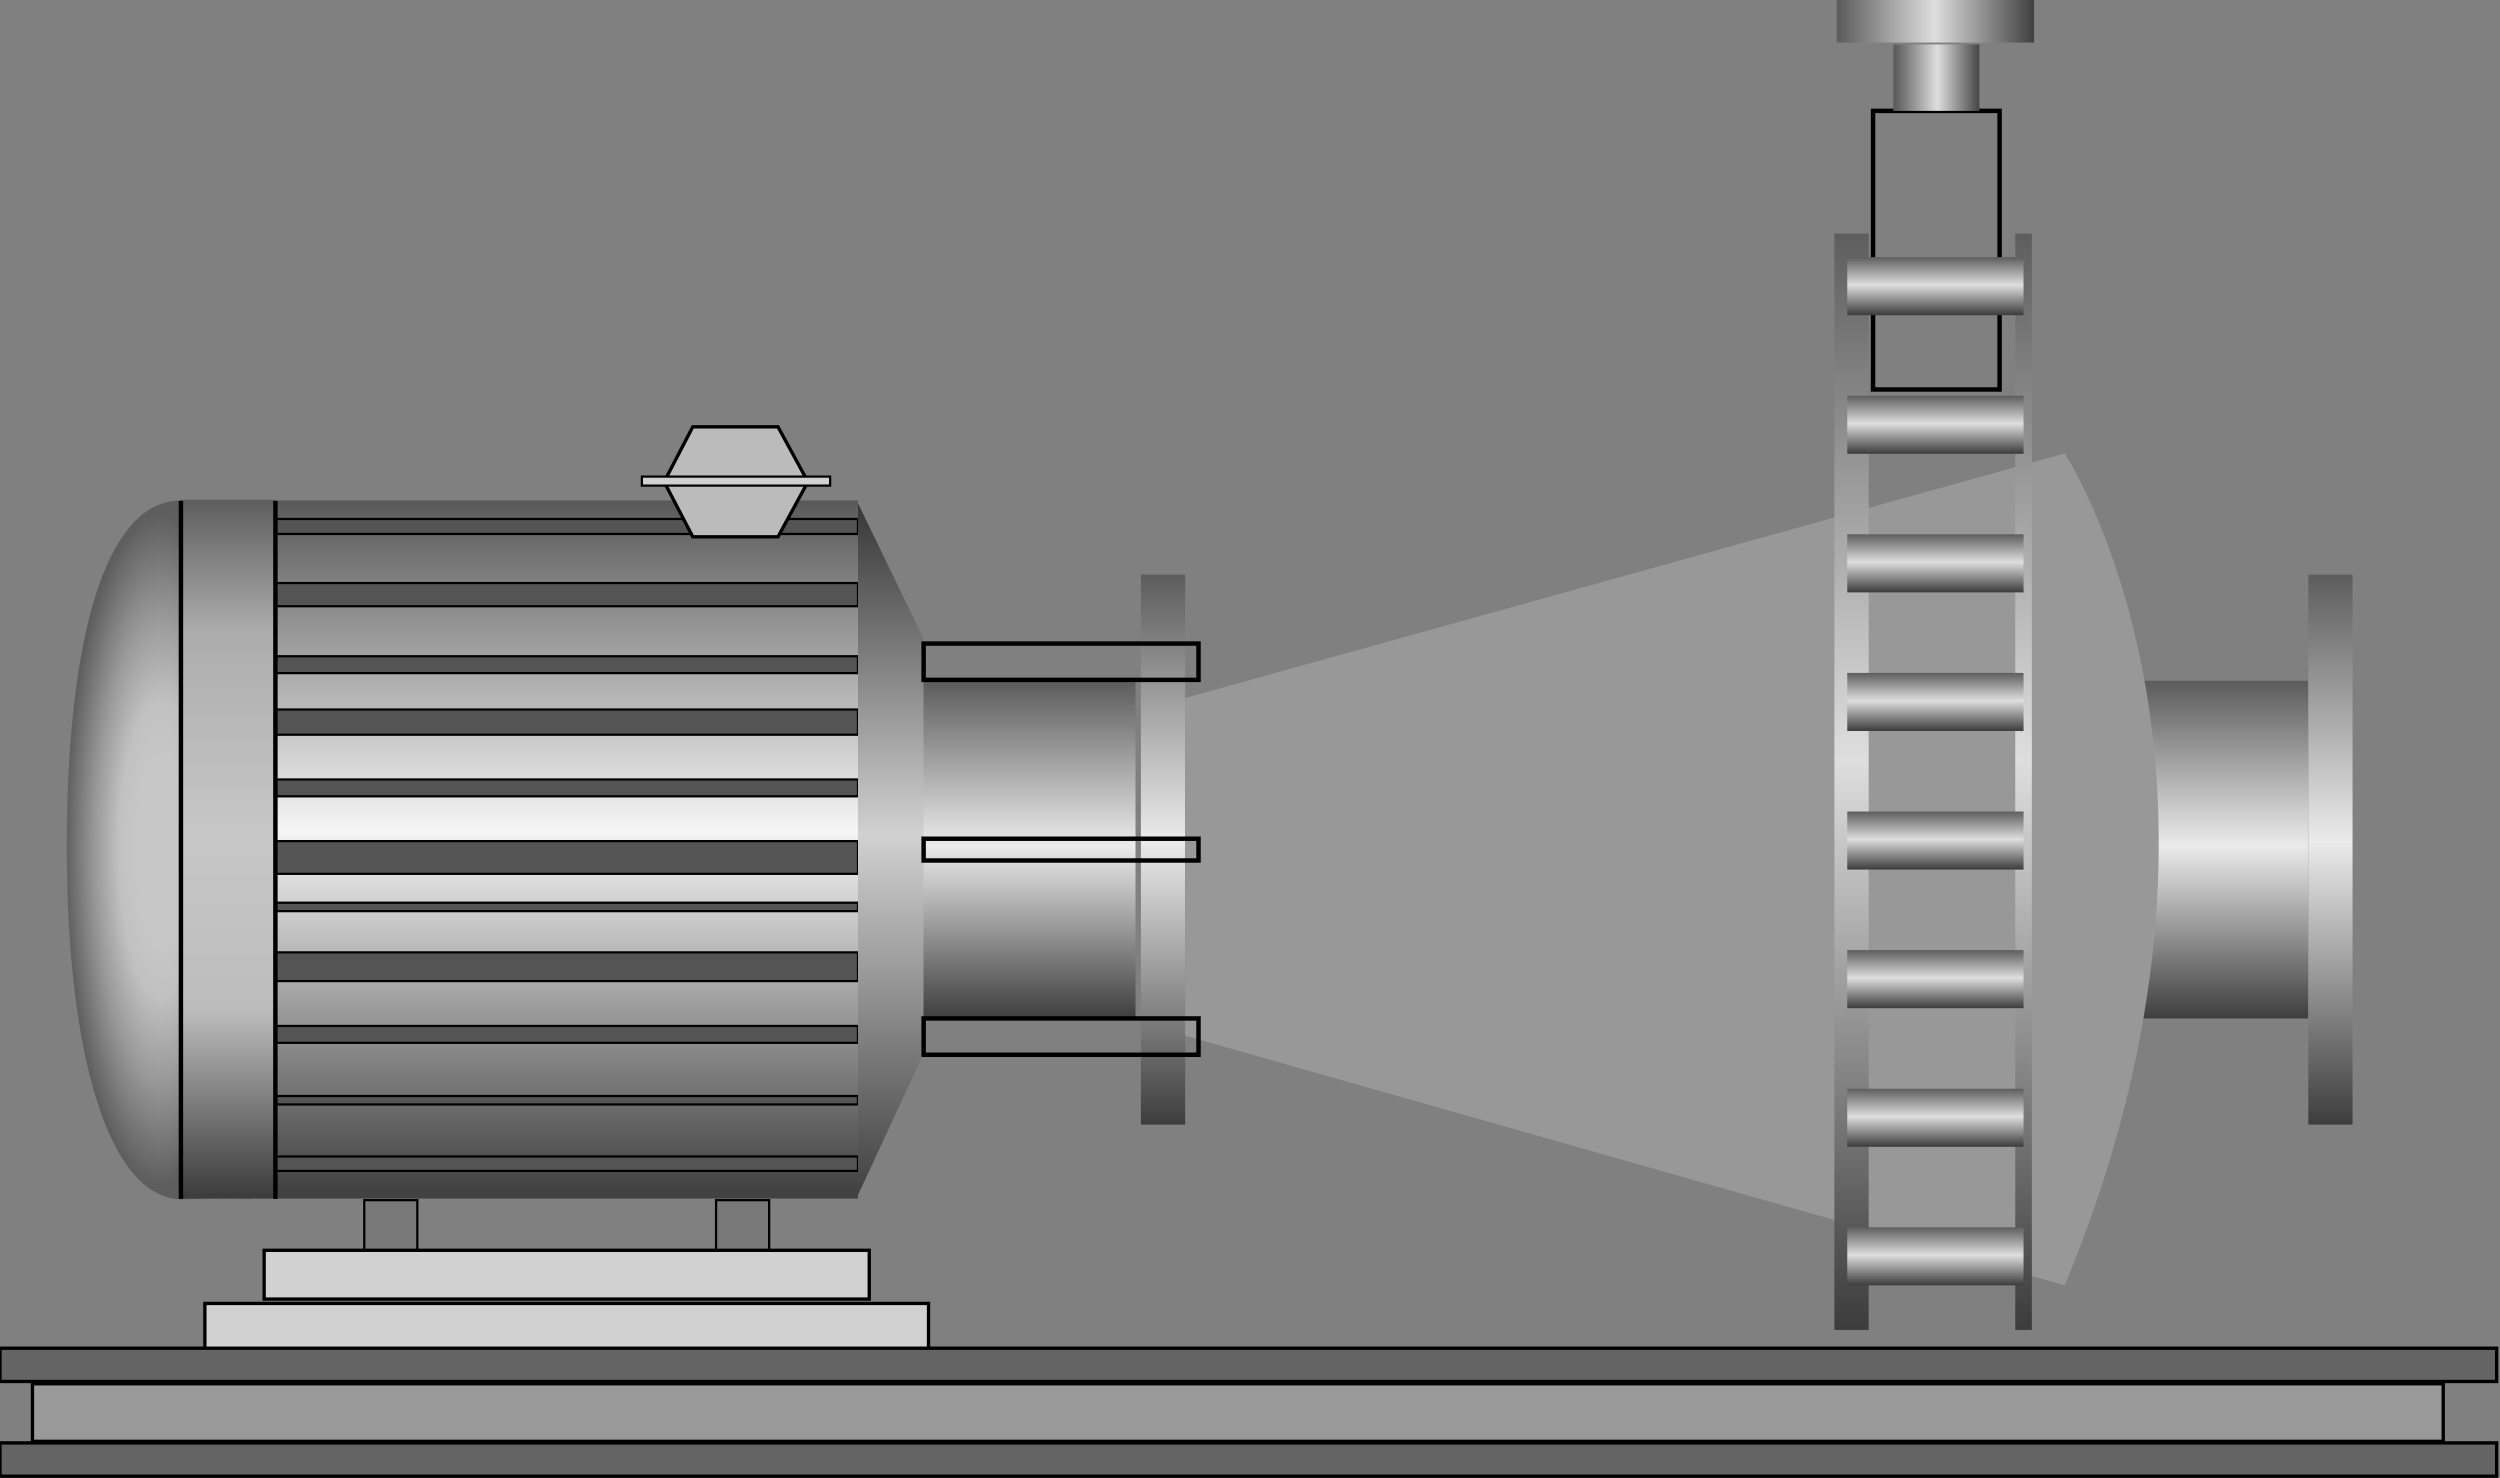 <?xml version="1.0" encoding="utf-8"?>
<!-- Generator: Adobe Illustrator 16.0.0, SVG Export Plug-In . SVG Version: 6.00 Build 0)  -->
<!DOCTYPE svg PUBLIC "-//W3C//DTD SVG 1.1//EN" "http://www.w3.org/Graphics/SVG/1.1/DTD/svg11.dtd">
<svg version="1.1"
	 id="图层_1" sodipodi:docname="1301.svg" inkscape:version="0.48.3.1 r9886" xmlns:dc="http://purl.org/dc/elements/1.1/" xmlns:cc="http://creativecommons.org/ns#" xmlns:rdf="http://www.w3.org/1999/02/22-rdf-syntax-ns#" xmlns:svg="http://www.w3.org/2000/svg" xmlns:sodipodi="http://sodipodi.sourceforge.net/DTD/sodipodi-0.dtd" xmlns:inkscape="http://www.inkscape.org/namespaces/inkscape"
	 xmlns="http://www.w3.org/2000/svg" xmlns:xlink="http://www.w3.org/1999/xlink" x="0px" y="0px" width="561.369px"
	 height="331.848px" viewBox="0 0 561.369 331.848" enable-background="new 0 0 561.369 331.848" xml:space="preserve">
<rect x="0" y="0" width="561.369" height="331.848" fill="#808080" stroke="none"/>
<sodipodi:namedview  id="namedview221" inkscape:current-layer="图层_1" inkscape:window-y="-8" inkscape:window-x="-8" fit-margin-bottom="0" fit-margin-right="0" inkscape:window-height="838" inkscape:window-width="1440" inkscape:pageshadow="2" inkscape:pageopacity="0" fit-margin-top="0" inkscape:zoom="0.28032165" inkscape:cy="-122.67524" guidetolerance="10" gridtolerance="10" showgrid="false" objecttolerance="10" fit-margin-left="0" borderopacity="1" pagecolor="#ffffff" bordercolor="#666666" inkscape:cx="-180.76566" inkscape:window-maximized="1">
	</sodipodi:namedview>
<g id="g3189" transform="translate(-0.002,-72.85)">
	
		<rect id="rect21_10_" x="420.591" y="97.748" fill="none" stroke="#000000" stroke-miterlimit="10" width="28.414" height="62.561"/>
	<g id="g13">
		
			<rect id="rect15" x="81.794" y="342.34" fill="#787878" stroke="#000000" stroke-width="0.5" stroke-miterlimit="10" width="11.917" height="11.478"/>
		
			<rect id="rect17" x="160.794" y="342.34" fill="#787878" stroke="#000000" stroke-width="0.5" stroke-miterlimit="10" width="11.917" height="11.478"/>
	</g>
	
		<linearGradient id="rect21_2_" gradientUnits="userSpaceOnUse" x1="-3518.313" y1="-98.827" x2="-3468.356" y2="-98.827" gradientTransform="matrix(0 -1.518 -0.711 0 160.318 -5038.556)">
		<stop  offset="0.005" style="stop-color:#3D3D3D"/>
		<stop  offset="0.52" style="stop-color:#EBEBEB"/>
		<stop  offset="1" style="stop-color:#5F5E5E"/>
	</linearGradient>
	<rect id="rect21" x="206.19" y="225.714" fill="url(#rect21_2_)" width="48.788" height="75.824"/>
	
		<linearGradient id="rect21_6_" gradientUnits="userSpaceOnUse" x1="-3518.313" y1="-476.951" x2="-3468.356" y2="-476.951" gradientTransform="matrix(0 -1.518 -0.711 0 160.318 -5038.556)">
		<stop  offset="0.005" style="stop-color:#3D3D3D"/>
		<stop  offset="0.52" style="stop-color:#EBEBEB"/>
		<stop  offset="1" style="stop-color:#5F5E5E"/>
	</linearGradient>
	<rect id="rect21_19_" x="480.538" y="225.714" fill="url(#rect21_6_)" width="37.785" height="75.824"/>
	
		<linearGradient id="rect21_20_" gradientUnits="userSpaceOnUse" x1="-3534.018" y1="-141.827" x2="-3452.651" y2="-141.827" gradientTransform="matrix(0 -1.518 -0.711 0 160.318 -5038.556)">
		<stop  offset="0.005" style="stop-color:#3D3D3D"/>
		<stop  offset="0.52" style="stop-color:#EBEBEB"/>
		<stop  offset="1" style="stop-color:#5F5E5E"/>
	</linearGradient>
	<rect id="rect21_13_" x="256.19" y="201.876" fill="url(#rect21_20_)" width="9.935" height="123.5"/>
	
		<linearGradient id="rect21_21_" gradientUnits="userSpaceOnUse" x1="-3534.018" y1="-510.512" x2="-3452.651" y2="-510.512" gradientTransform="matrix(0 -1.518 -0.711 0 160.318 -5038.556)">
		<stop  offset="0.005" style="stop-color:#3D3D3D"/>
		<stop  offset="0.52" style="stop-color:#EBEBEB"/>
		<stop  offset="1" style="stop-color:#5F5E5E"/>
	</linearGradient>
	<rect id="rect21_1_" x="518.325" y="201.876" fill="url(#rect21_21_)" width="9.935" height="123.5"/>
	
		<linearGradient id="rect21_22_" gradientUnits="userSpaceOnUse" x1="-3020.262" y1="1777.846" x2="-3007.528" y2="1777.846" gradientTransform="matrix(-1.518 0 0 0.711 -4139.692 -1173.763)">
		<stop  offset="0.005" style="stop-color:#3D3D3D"/>
		<stop  offset="0.52" style="stop-color:#DEDEDE"/>
		<stop  offset="1" style="stop-color:#5F5E5E"/>
	</linearGradient>
	<rect id="rect21_4_" x="425.135" y="82.823" fill="url(#rect21_22_)" width="19.326" height="14.925"/>
	
		<linearGradient id="rect21_23_" gradientUnits="userSpaceOnUse" x1="-3028.357" y1="1760.041" x2="-2999.163" y2="1760.041" gradientTransform="matrix(-1.518 0 0 0.711 -4139.692 -1173.763)">
		<stop  offset="0.005" style="stop-color:#3D3D3D"/>
		<stop  offset="0.52" style="stop-color:#DEDEDE"/>
		<stop  offset="1" style="stop-color:#5F5E5E"/>
	</linearGradient>
	<rect id="rect21_5_" x="412.437" y="72.85" fill="url(#rect21_23_)" width="44.311" height="9.554"/>
	
		<rect id="rect132" x="59.315" y="353.602" fill="#D1D1D1" stroke="#000000" stroke-width="0.75" stroke-miterlimit="10" width="135.875" height="10.954"/>
	<path id="path126" inkscape:connector-curvature="0" fill="none" stroke="#000000" stroke-miterlimit="10" d="M61.785,342.01"/>
	
		<radialGradient id="path70_1_" cx="-1125.617" cy="830.051" r="22.429" gradientTransform="matrix(-0.963 0 0 3.354 -1047.78 -2520.546)" gradientUnits="userSpaceOnUse">
		<stop  offset="0.199" style="stop-color:#C7C7C7"/>
		<stop  offset="0.263" style="stop-color:#C7C7C7"/>
		<stop  offset="0.441" style="stop-color:#C1C1C2"/>
		<stop  offset="0.691" style="stop-color:#999999"/>
		<stop  offset="1" style="stop-color:#5F5E5E"/>
	</radialGradient>
	<path id="path70" inkscape:connector-curvature="0" fill="url(#path70_1_)" d="M56.246,185.234v156.918
		c-3.495-0.578-12.229,0-15.345,0c-16.642,0-25.834-33.07-25.896-78.459c-0.063-46.645,8.375-78.459,25.627-78.459
		C43.103,185.234,53.218,185.731,56.246,185.234L56.246,185.234z"/>
	
		<linearGradient id="rect88_2_" gradientUnits="userSpaceOnUse" x1="484.856" y1="2114.797" x2="484.856" y2="1958.04" gradientTransform="matrix(1 0 0 1 -357.606 -1772.809)">
		<stop  offset="0.013" style="stop-color:#424242"/>
		<stop  offset="0.527" style="stop-color:#F5F5F5"/>
		<stop  offset="1" style="stop-color:#595959"/>
	</linearGradient>
	<rect id="rect88" x="61.844" y="185.232" fill="url(#rect88_2_)" width="130.815" height="156.757"/>
	
		<rect id="rect88_3_" x="61.844" y="189.388" fill="#545454" stroke="#000000" stroke-width="0.5" stroke-miterlimit="10" width="130.815" height="3.368"/>
	
		<rect id="rect88_4_" x="61.844" y="220.205" fill="#545454" stroke="#000000" stroke-width="0.5" stroke-miterlimit="10" width="130.815" height="3.789"/>
	
		<rect id="rect88_1_" x="61.844" y="203.773" fill="#545454" stroke="#000000" stroke-width="0.5" stroke-miterlimit="10" width="130.815" height="5.208"/>
	
		<rect id="rect88_5_" x="61.844" y="232.167" fill="#545454" stroke="#000000" stroke-width="0.5" stroke-miterlimit="10" width="130.815" height="5.662"/>
	
		<rect id="rect88_6_" x="61.844" y="247.878" fill="#545454" stroke="#000000" stroke-width="0.5" stroke-miterlimit="10" width="130.815" height="3.789"/>
	
		<rect id="rect88_7_" x="61.844" y="261.716" fill="#545454" stroke="#000000" stroke-width="0.5" stroke-miterlimit="10" width="130.815" height="7.353"/>
	
		<rect id="rect88_8_" x="61.844" y="275.55" fill="#545454" stroke="#000000" stroke-width="0.5" stroke-miterlimit="10" width="130.815" height="1.896"/>
	
		<rect id="rect88_9_" x="61.844" y="286.704" fill="#545454" stroke="#000000" stroke-width="0.5" stroke-miterlimit="10" width="130.815" height="6.447"/>
	
		<rect id="rect88_10_" x="61.844" y="303.225" fill="#545454" stroke="#000000" stroke-width="0.5" stroke-miterlimit="10" width="130.815" height="3.788"/>
	
		<rect id="rect88_11_" x="61.844" y="318.955" fill="#545454" stroke="#000000" stroke-width="0.5" stroke-miterlimit="10" width="130.815" height="1.896"/>
	
		<rect id="rect88_12_" x="61.844" y="332.536" fill="#545454" stroke="#000000" stroke-width="0.5" stroke-miterlimit="10" width="130.815" height="3.238"/>
	
		<linearGradient id="rect43_1_" gradientUnits="userSpaceOnUse" x1="-1133.189" y1="3215.168" x2="-1133.189" y2="3058.249" gradientTransform="matrix(-1 0 0 1 -1082.028 -2873.18)">
		<stop  offset="0.005" style="stop-color:#3D3D3D"/>
		<stop  offset="0.269" style="stop-color:#BCBCBC"/>
		<stop  offset="0.52" style="stop-color:#C7C7C7"/>
		<stop  offset="0.812" style="stop-color:#ADACAC"/>
		<stop  offset="1" style="stop-color:#5F5E5E"/>
	</linearGradient>
	<rect id="rect43" x="40.439" y="185.069" fill="url(#rect43_1_)" width="21.444" height="156.919"/>
	
		<linearGradient id="polygon232_1_" gradientUnits="userSpaceOnUse" x1="515.62" y1="-1437.542" x2="515.62" y2="-1282.209" gradientTransform="matrix(1 0 0 -1 -315.603 -1096.347)">
		<stop  offset="0" style="stop-color:#414142"/>
		<stop  offset="0.521" style="stop-color:#D1D1D1"/>
		<stop  offset="1" style="stop-color:#363637"/>
	</linearGradient>
	<polygon id="polygon232" fill="url(#polygon232_1_)" points="192.66,185.861 207.374,216.237 207.374,309.458 192.66,341.194 	"/>
	<polygon id="polygon232_2_" fill="#BBBBBB" stroke="#000000" stroke-width="0.75" stroke-miterlimit="10" points="149.334,180.651 
		155.567,168.693 174.695,168.693 181.208,180.651 	"/>
	<polygon id="polygon232_3_" fill="#BBBBBB" stroke="#000000" stroke-width="0.75" stroke-miterlimit="10" points="149.334,181.433 
		155.567,193.39 174.695,193.39 181.208,181.433 	"/>
	<line id="line122" fill="none" stroke="#000000" stroke-miterlimit="10" x1="40.635" y1="185.312" x2="40.626" y2="342.068"/>
	<line id="line124" fill="none" stroke="#000000" stroke-miterlimit="10" x1="61.847" y1="185.312" x2="61.838" y2="342.068"/>
	
		<rect id="rect134" x="144.135" y="179.869" fill="#D1D1D1" stroke="#000000" stroke-width="0.5" stroke-miterlimit="10" width="42.271" height="2.021"/>
	
		<rect id="rect136" x="46.002" y="365.538" fill="#D1D1D1" stroke="#000000" stroke-width="0.75" stroke-miterlimit="10" width="162.5" height="10.952"/>
	
		<rect id="rect138" x="0.002" y="375.588" fill="#646464" stroke="#000000" stroke-width="0.75" stroke-miterlimit="10" width="560.619" height="7.47"/>
	
		<rect id="rect140" x="0.002" y="396.85" fill="#646464" stroke="#000000" stroke-width="0.75" stroke-miterlimit="10" width="560.619" height="7.472"/>
	
		<rect id="rect142" x="7.289" y="383.573" fill="#999999" stroke="#000000" stroke-width="0.75" stroke-miterlimit="10" width="541.332" height="12.927"/>
	<path id="path118" inkscape:connector-curvature="0" fill="#989898" d="M266.123,229.587l197.498-54.917
		c0,0,47.524,72.305,0.009,186.805l-197.507-56.063V229.587z"/>
	<g id="g120">
		<g id="g122">
			
				<linearGradient id="rect131_1_" gradientUnits="userSpaceOnUse" x1="407.384" y1="857.455" x2="407.384" y2="611.267" gradientTransform="matrix(1 0 0 1 8.377 -485.969)">
				<stop  offset="0.005" style="stop-color:#3D3D3D"/>
				<stop  offset="0.52" style="stop-color:#DEDEDE"/>
				<stop  offset="1" style="stop-color:#5F5E5E"/>
			</linearGradient>
			<rect id="rect131" x="411.907" y="125.298" fill="url(#rect131_1_)" width="7.706" height="246.188"/>
			
				<linearGradient id="rect141_1_" gradientUnits="userSpaceOnUse" x1="446.01" y1="857.455" x2="446.01" y2="611.267" gradientTransform="matrix(1 0 0 1 8.377 -485.969)">
				<stop  offset="0.005" style="stop-color:#3D3D3D"/>
				<stop  offset="0.52" style="stop-color:#DEDEDE"/>
				<stop  offset="1" style="stop-color:#5F5E5E"/>
			</linearGradient>
			<rect id="rect141" x="452.523" y="125.298" fill="url(#rect141_1_)" width="3.729" height="246.188"/>
		</g>
		
			<linearGradient id="rect21_24_" gradientUnits="userSpaceOnUse" x1="-3275.53" y1="790.272" x2="-3275.53" y2="771.934" gradientTransform="matrix(-1.518 0 0 0.711 -4537.007 -418.258)">
			<stop  offset="0.005" style="stop-color:#3D3D3D"/>
			<stop  offset="0.52" style="stop-color:#DEDEDE"/>
			<stop  offset="1" style="stop-color:#5F5E5E"/>
		</linearGradient>
		<rect id="rect21_3_" x="414.797" y="130.587" fill="url(#rect21_24_)" width="39.59" height="13.038"/>
		
			<linearGradient id="rect21_25_" gradientUnits="userSpaceOnUse" x1="-3275.53" y1="834.044" x2="-3275.53" y2="815.708" gradientTransform="matrix(-1.518 0 0 0.711 -4537.007 -418.258)">
			<stop  offset="0.005" style="stop-color:#3D3D3D"/>
			<stop  offset="0.52" style="stop-color:#DEDEDE"/>
			<stop  offset="1" style="stop-color:#5F5E5E"/>
		</linearGradient>
		<rect id="rect21_11_" x="414.797" y="161.71" fill="url(#rect21_25_)" width="39.59" height="13.037"/>
		
			<linearGradient id="rect21_26_" gradientUnits="userSpaceOnUse" x1="-3275.53" y1="877.817" x2="-3275.53" y2="859.479" gradientTransform="matrix(-1.518 0 0 0.711 -4537.007 -418.258)">
			<stop  offset="0.005" style="stop-color:#3D3D3D"/>
			<stop  offset="0.52" style="stop-color:#DEDEDE"/>
			<stop  offset="1" style="stop-color:#5F5E5E"/>
		</linearGradient>
		<rect id="rect21_12_" x="414.797" y="192.831" fill="url(#rect21_26_)" width="39.59" height="13.038"/>
		
			<linearGradient id="rect21_27_" gradientUnits="userSpaceOnUse" x1="-3275.53" y1="921.589" x2="-3275.53" y2="903.249" gradientTransform="matrix(-1.518 0 0 0.711 -4537.007 -418.258)">
			<stop  offset="0.005" style="stop-color:#3D3D3D"/>
			<stop  offset="0.52" style="stop-color:#DEDEDE"/>
			<stop  offset="1" style="stop-color:#5F5E5E"/>
		</linearGradient>
		<rect id="rect21_14_" x="414.797" y="223.952" fill="url(#rect21_27_)" width="39.59" height="13.039"/>
		
			<linearGradient id="rect21_28_" gradientUnits="userSpaceOnUse" x1="-3275.53" y1="965.359" x2="-3275.53" y2="947.024" gradientTransform="matrix(-1.518 0 0 0.711 -4537.007 -418.258)">
			<stop  offset="0.005" style="stop-color:#3D3D3D"/>
			<stop  offset="0.52" style="stop-color:#DEDEDE"/>
			<stop  offset="1" style="stop-color:#5F5E5E"/>
		</linearGradient>
		<rect id="rect21_15_" x="414.797" y="255.076" fill="url(#rect21_28_)" width="39.59" height="13.035"/>
		
			<linearGradient id="rect21_29_" gradientUnits="userSpaceOnUse" x1="-3275.53" y1="1009.133" x2="-3275.53" y2="990.794" gradientTransform="matrix(-1.518 0 0 0.711 -4537.007 -418.258)">
			<stop  offset="0.005" style="stop-color:#3D3D3D"/>
			<stop  offset="0.52" style="stop-color:#DEDEDE"/>
			<stop  offset="1" style="stop-color:#5F5E5E"/>
		</linearGradient>
		<rect id="rect21_16_" x="414.797" y="286.196" fill="url(#rect21_29_)" width="39.59" height="13.039"/>
		
			<linearGradient id="rect21_30_" gradientUnits="userSpaceOnUse" x1="-3275.53" y1="1052.902" x2="-3275.53" y2="1034.565" gradientTransform="matrix(-1.518 0 0 0.711 -4537.007 -418.258)">
			<stop  offset="0.005" style="stop-color:#3D3D3D"/>
			<stop  offset="0.52" style="stop-color:#DEDEDE"/>
			<stop  offset="1" style="stop-color:#5F5E5E"/>
		</linearGradient>
		<rect id="rect21_17_" x="414.797" y="317.318" fill="url(#rect21_30_)" width="39.59" height="13.038"/>
		
			<linearGradient id="rect21_31_" gradientUnits="userSpaceOnUse" x1="-3275.53" y1="1096.671" x2="-3275.53" y2="1078.339" gradientTransform="matrix(-1.518 0 0 0.711 -4537.007 -418.258)">
			<stop  offset="0.005" style="stop-color:#3D3D3D"/>
			<stop  offset="0.52" style="stop-color:#DEDEDE"/>
			<stop  offset="1" style="stop-color:#5F5E5E"/>
		</linearGradient>
		<rect id="rect21_18_" x="414.797" y="348.441" fill="url(#rect21_31_)" width="39.59" height="13.034"/>
	</g>
	<rect id="rect21_8_" x="207.402" y="261.183" fill="none" stroke="#000000" stroke-miterlimit="10" width="61.723" height="4.89"/>
	
		<rect id="rect21_9_" x="207.402" y="301.539" fill="none" stroke="#000000" stroke-miterlimit="10" width="61.723" height="8.155"/>
	
		<rect id="rect21_7_" x="207.402" y="217.361" fill="none" stroke="#000000" stroke-miterlimit="10" width="61.723" height="8.154"/>
</g>
</svg>
